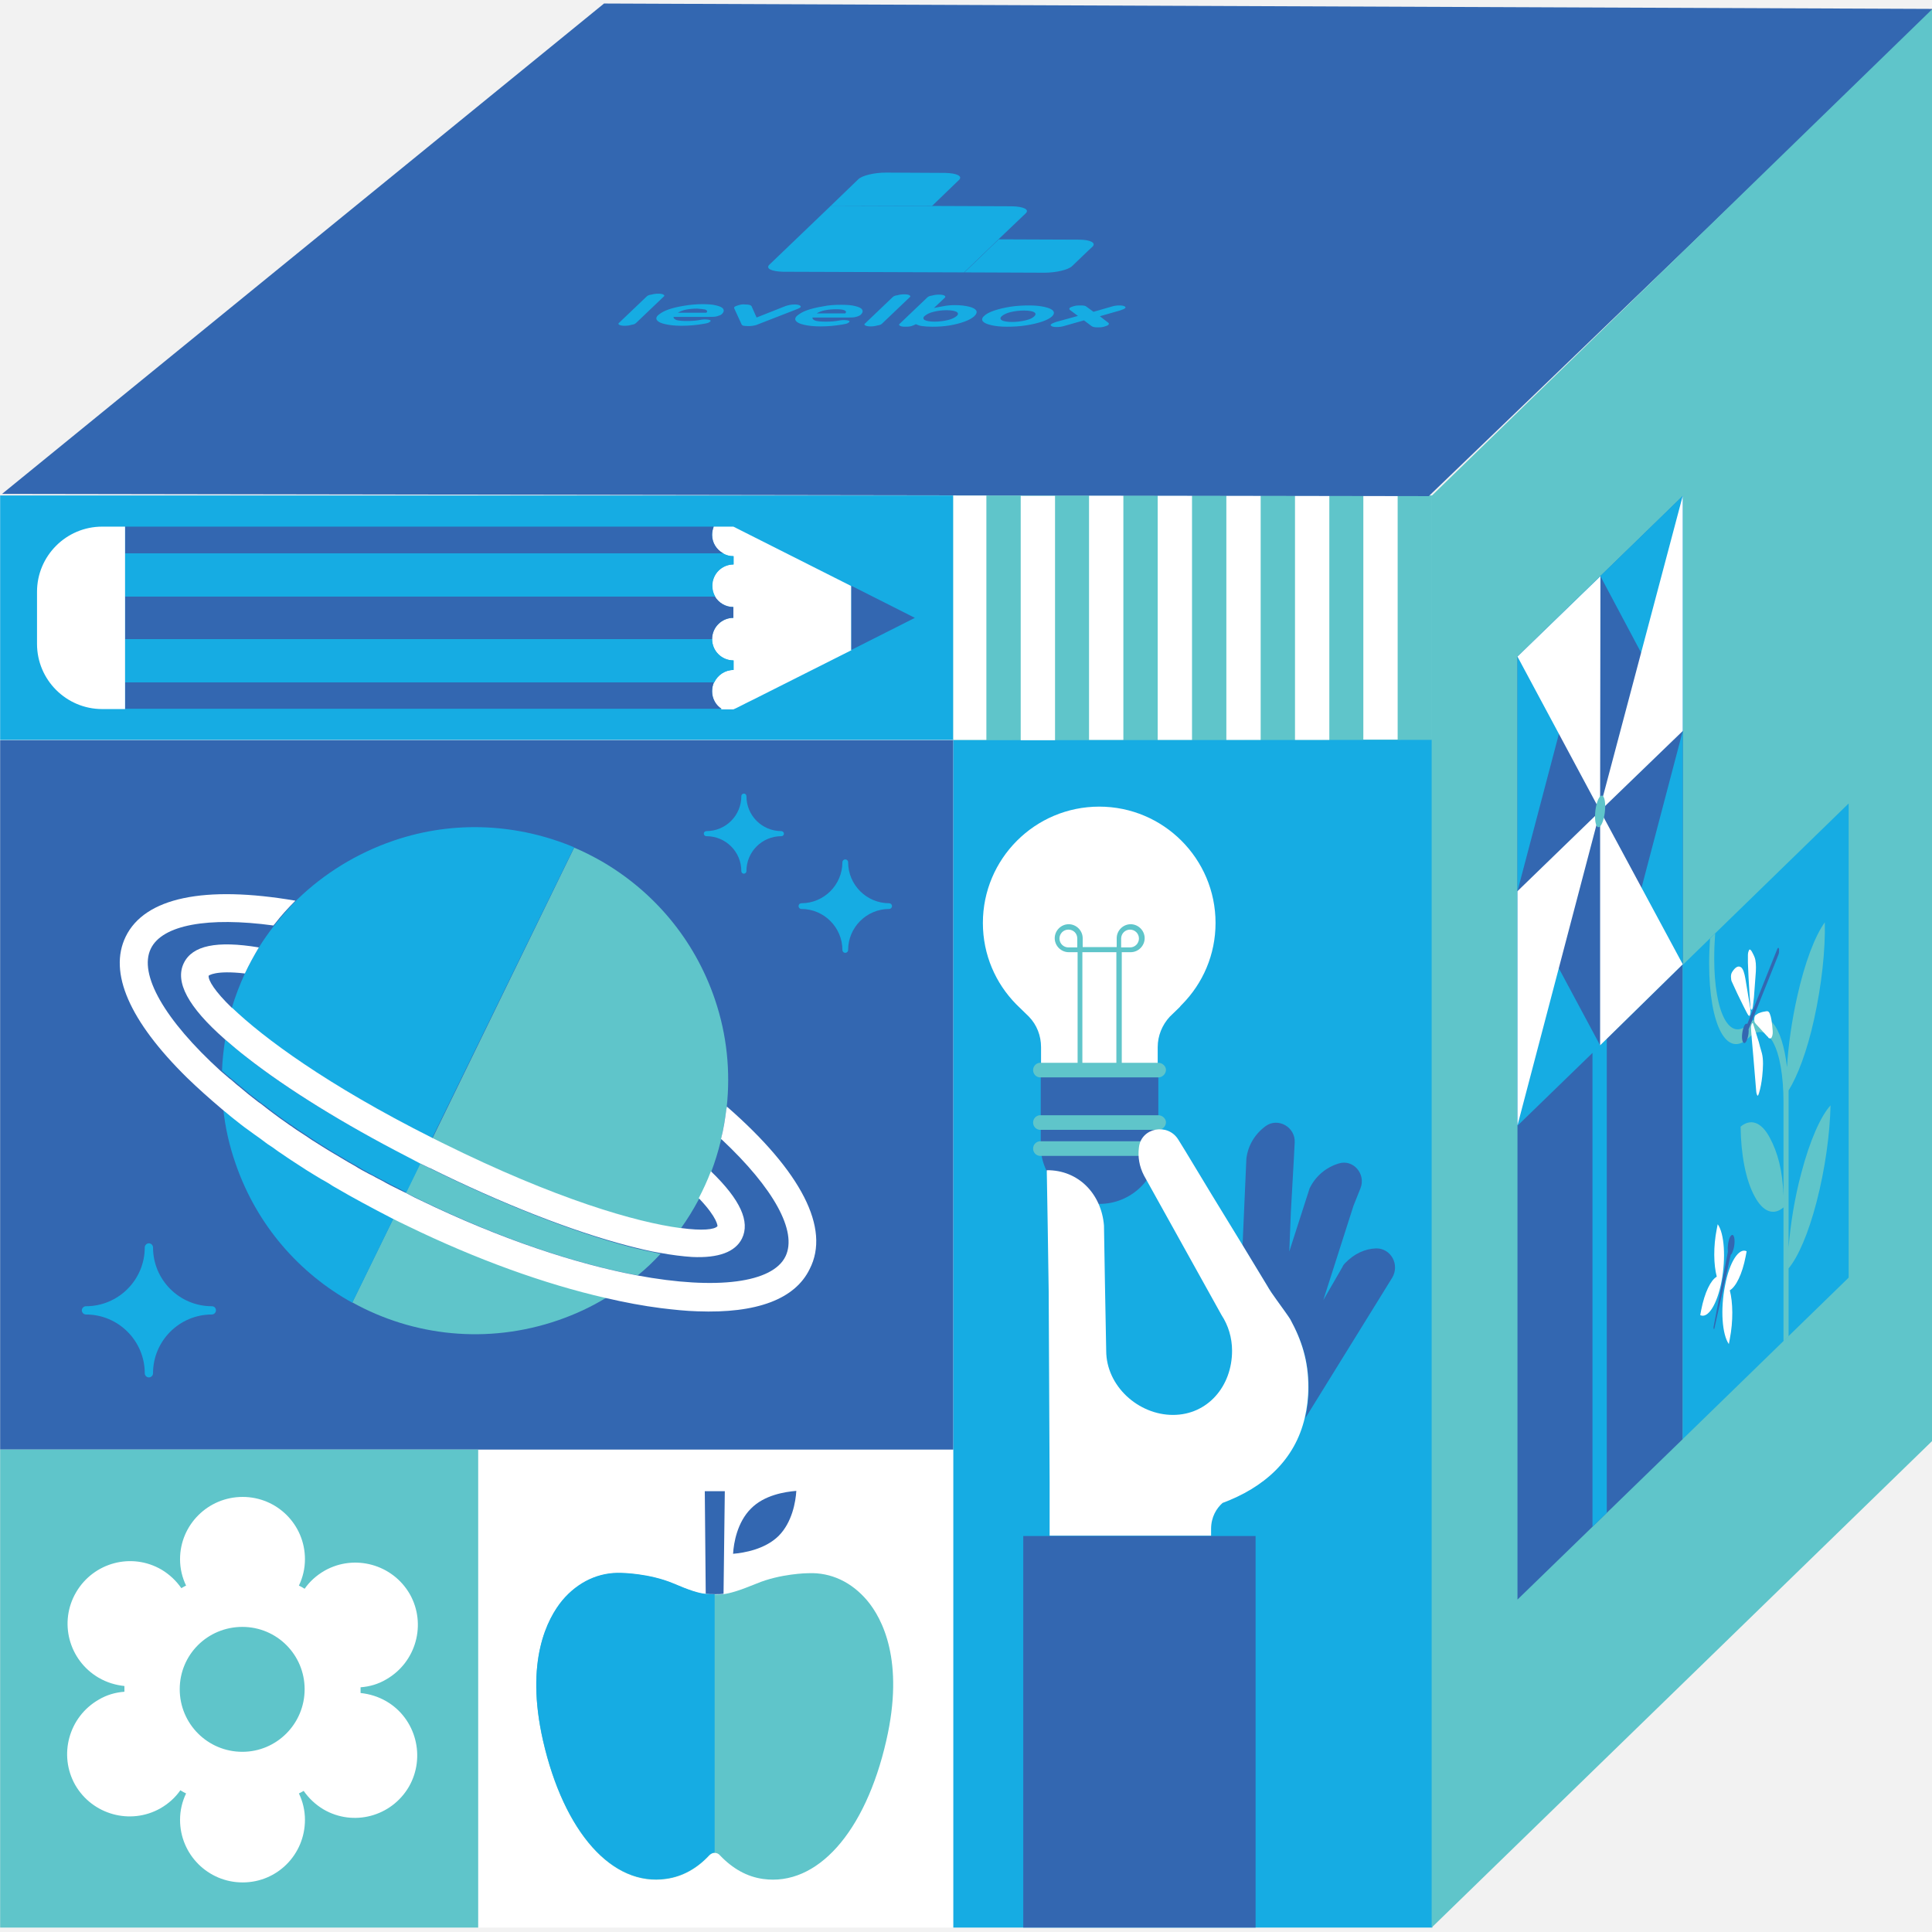 <?xml version="1.0" encoding="UTF-8"?> <svg xmlns="http://www.w3.org/2000/svg" xmlns:xlink="http://www.w3.org/1999/xlink" width="1080" zoomAndPan="magnify" viewBox="0 0 810 810" height="1080" preserveAspectRatio="xMidYMid meet" version="1.0"><defs><clipPath id="f7f003b589"><path d="M 0.062 207 L 400 207 L 400 311 L 0.062 311 Z M 0.062 207 " clip-rule="nonzero"></path></clipPath><clipPath id="1185b22eaf"><path d="M 200 607 L 400 607 L 400 808.137 L 200 808.137 Z M 200 607 " clip-rule="nonzero"></path></clipPath><clipPath id="2f86f10944"><path d="M 0.062 310 L 400 310 L 400 608 L 0.062 608 Z M 0.062 310 " clip-rule="nonzero"></path></clipPath><clipPath id="aa31148d4a"><path d="M 399 309 L 601 309 L 601 808.137 L 399 808.137 Z M 399 309 " clip-rule="nonzero"></path></clipPath><clipPath id="cc44c7183a"><path d="M 0.062 607 L 201 607 L 201 808.137 L 0.062 808.137 Z M 0.062 607 " clip-rule="nonzero"></path></clipPath><clipPath id="f34a37d9c3"><path d="M 429 643 L 527 643 L 527 808.137 L 429 808.137 Z M 429 643 " clip-rule="nonzero"></path></clipPath><clipPath id="f76b4a7ce5"><path d="M 0.062 1.473 L 810 1.473 L 810 209 L 0.062 209 Z M 0.062 1.473 " clip-rule="nonzero"></path></clipPath><clipPath id="765bd7b313"><path d="M 600 2 L 810 2 L 810 808.137 L 600 808.137 Z M 600 2 " clip-rule="nonzero"></path></clipPath></defs><rect x="-81" width="972" fill="#ffffff" y="-81" height="972" fill-opacity="1"></rect><rect x="-81" width="972" fill="#f2f2f2" y="-81" height="972" fill-opacity="1"></rect><g clip-path="url(#f7f003b589)"><path fill="#16ace3" d="M 399.688 207.734 L 0.062 207.734 L 0.062 310.199 L 399.688 310.199 Z M 399.688 207.734 " fill-opacity="1" fill-rule="nonzero"></path></g><g clip-path="url(#1185b22eaf)"><path fill="#ffffff" d="M 399.688 607.738 L 200.473 607.738 L 200.473 808.137 L 399.688 808.137 Z M 399.688 607.738 " fill-opacity="1" fill-rule="nonzero"></path></g><path fill="#3367b1" d="M 314.805 632.52 C 309.074 638.25 307.609 646.91 307.344 651.438 C 312.008 651.039 320.668 649.574 326.398 643.98 C 332.129 638.25 333.594 629.586 333.859 625.059 C 329.062 625.457 320.402 626.789 314.805 632.52 Z M 314.805 632.52 " fill-opacity="1" fill-rule="nonzero"></path><path fill="#3367b1" d="M 295.883 668.227 C 297.082 668.359 298.016 668.359 298.949 668.359 L 300.281 668.359 C 301.348 668.359 302.277 668.359 303.348 668.227 L 303.879 625.191 L 295.484 625.191 Z M 295.883 668.227 " fill-opacity="1" fill-rule="nonzero"></path><path fill="#5fc5ca" d="M 363.574 671.031 C 357.047 663.301 348.387 659.172 338.922 659.57 L 338.789 659.57 C 338.656 659.57 327.195 659.703 317.07 663.969 C 309.609 667.031 306.145 667.965 303.344 668.363 C 302.277 668.496 301.348 668.496 300.281 668.496 L 298.949 668.496 C 298.016 668.496 297.082 668.496 295.883 668.363 C 292.82 668.098 288.82 666.766 282.293 663.969 C 272.164 659.703 260.57 659.57 260.57 659.57 C 251.109 659.172 242.316 663.301 235.785 671.031 C 229.523 678.625 220.062 696.348 227.656 729.789 C 236.453 768.297 256.707 791.082 279.359 787.754 C 286.023 786.82 292.152 783.488 297.348 777.895 C 298.016 777.227 298.816 776.828 299.613 776.828 C 300.547 776.828 301.348 777.227 301.879 777.895 C 307.211 783.488 313.207 786.82 319.867 787.754 C 342.523 790.949 362.777 768.297 371.57 729.789 C 379.301 696.211 369.836 678.492 363.574 671.031 Z M 363.574 671.031 " fill-opacity="1" fill-rule="nonzero"></path><g clip-path="url(#2f86f10944)"><path fill="#3367b1" d="M 399.688 310.332 L 0.062 310.332 L 0.062 607.734 L 399.688 607.734 Z M 399.688 310.332 " fill-opacity="1" fill-rule="nonzero"></path></g><path fill="#ffffff" d="M 307.477 220.793 L 299.215 220.793 C 298.816 221.859 298.551 223.059 298.551 224.258 C 298.551 227.59 300.414 230.52 303.078 231.988 C 304.41 232.785 305.879 233.188 307.477 233.188 L 307.477 236.648 C 302.547 236.648 298.551 240.648 298.551 245.578 C 298.551 247.176 298.949 248.773 299.75 250.109 C 301.348 252.773 304.145 254.504 307.477 254.504 L 307.477 259.035 C 302.547 259.035 298.551 263.031 298.551 267.961 C 298.551 272.895 302.547 276.891 307.477 276.891 L 307.477 280.887 C 303.879 280.887 300.812 283.02 299.348 286.086 C 298.816 287.281 298.551 288.48 298.551 289.949 C 298.551 293.012 300.148 295.812 302.547 297.41 L 307.477 297.41 L 308.941 296.742 C 312.008 295.145 315.871 293.277 315.871 293.277 L 356.914 272.625 L 356.914 245.711 Z M 307.477 220.793 " fill-opacity="1" fill-rule="nonzero"></path><path fill="#3367b1" d="M 383.562 259.035 L 356.914 245.578 L 356.914 272.492 Z M 383.562 259.035 " fill-opacity="1" fill-rule="nonzero"></path><path fill="#3367b1" d="M 298.551 224.258 C 298.551 223.059 298.816 221.859 299.215 220.793 L 52.434 220.793 L 52.434 231.988 L 303.211 231.988 C 300.414 230.387 298.551 227.59 298.551 224.258 Z M 298.551 224.258 " fill-opacity="1" fill-rule="nonzero"></path><path fill="#3367b1" d="M 299.75 250.105 L 52.434 250.105 L 52.434 267.961 L 298.551 267.961 C 298.551 263.031 302.547 259.035 307.477 259.035 L 307.477 254.504 C 304.281 254.504 301.348 252.773 299.75 250.105 Z M 299.75 250.105 " fill-opacity="1" fill-rule="nonzero"></path><path fill="#3367b1" d="M 298.551 289.816 C 298.551 288.48 298.816 287.148 299.352 285.953 L 52.434 285.953 L 52.434 297.145 L 302.547 297.145 C 300.148 295.68 298.551 292.879 298.551 289.816 Z M 298.551 289.816 " fill-opacity="1" fill-rule="nonzero"></path><path fill="#16ace3" d="M 298.551 267.961 L 52.434 267.961 L 52.434 286.086 L 299.484 286.086 C 300.945 283.02 304.012 280.887 307.609 280.887 L 307.609 276.891 C 302.547 276.891 298.551 272.895 298.551 267.961 Z M 298.551 267.961 " fill-opacity="1" fill-rule="nonzero"></path><path fill="#16ace3" d="M 303.078 231.984 L 52.434 231.984 L 52.434 250.105 L 299.883 250.105 C 299.082 248.773 298.684 247.309 298.684 245.578 C 298.684 240.648 302.68 236.648 307.609 236.648 L 307.609 233.184 C 305.879 233.184 304.414 232.785 303.078 231.984 Z M 303.078 231.984 " fill-opacity="1" fill-rule="nonzero"></path><path fill="#ffffff" d="M 52.43 220.793 L 42.836 220.793 C 27.777 220.793 15.52 233.051 15.52 248.109 L 15.52 269.961 C 15.52 285.02 27.777 297.277 42.836 297.277 L 52.43 297.277 Z M 52.43 220.793 " fill-opacity="1" fill-rule="nonzero"></path><path fill="#5fc5ca" d="M 165.031 510.602 L 147.707 546.043 C 173.156 560.168 204.34 563.766 234.055 553.504 C 241.383 550.973 248.18 547.777 254.441 543.91 C 228.723 537.914 200.074 527.656 171.559 513.801 C 169.293 512.734 167.16 511.668 165.031 510.602 Z M 165.031 510.602 " fill-opacity="1" fill-rule="nonzero"></path><path fill="#5fc5ca" d="M 180.488 489.949 C 180.352 489.949 180.352 489.816 180.219 489.816 C 178.887 489.148 177.422 488.484 176.09 487.816 L 170.094 500.074 C 172.227 501.141 174.355 502.207 176.621 503.273 C 210.469 519.66 241.781 529.922 267.367 534.719 C 270.832 531.918 274.031 528.855 276.961 525.656 C 272.965 524.859 268.566 523.926 263.902 522.727 C 240.184 516.465 210.602 504.871 180.488 489.949 Z M 180.488 489.949 " fill-opacity="1" fill-rule="nonzero"></path><path fill="#5fc5ca" d="M 299.75 419.062 C 291.086 393.48 273.629 373.359 251.777 360.836 C 248.18 358.836 244.582 356.969 240.719 355.371 L 181.285 477.289 C 182.617 477.957 184.086 478.758 185.551 479.422 C 233.387 503.137 267.102 512.734 285.355 515.129 C 288.156 511.266 290.688 507.137 292.953 502.871 C 292.953 502.871 292.953 502.738 293.086 502.738 C 294.949 499.141 296.684 495.414 298.148 491.547 L 298.148 491.414 C 299.75 487.148 301.078 482.887 302.145 478.488 C 302.277 478.223 302.277 477.957 302.277 477.691 C 303.211 473.559 304.012 469.293 304.547 465.031 C 304.547 464.766 304.547 464.363 304.68 464.098 C 306.277 449.309 304.812 433.984 299.75 419.062 Z M 299.75 419.062 " fill-opacity="1" fill-rule="nonzero"></path><path fill="#16ace3" d="M 141.043 497.543 C 140.777 497.41 140.379 497.145 140.113 497.012 C 138.914 496.344 137.848 495.68 136.648 494.879 C 136.113 494.613 135.715 494.344 135.18 494.078 C 134.117 493.41 133.051 492.746 132.117 492.211 C 131.582 491.812 130.918 491.547 130.383 491.148 C 129.453 490.48 128.52 489.949 127.453 489.281 C 126.785 488.883 126.254 488.48 125.586 488.082 C 124.656 487.547 123.855 486.883 122.922 486.348 C 122.258 485.949 121.59 485.418 120.922 485.02 C 120.125 484.484 119.191 483.953 118.391 483.285 C 117.727 482.754 117.059 482.352 116.258 481.82 C 115.461 481.285 114.66 480.754 113.996 480.219 C 113.328 479.688 112.527 479.156 111.863 478.758 C 111.195 478.223 110.398 477.691 109.73 477.289 C 108.93 476.758 108.266 476.223 107.465 475.688 C 106.801 475.156 106.133 474.758 105.465 474.227 C 104.668 473.691 103.867 473.027 103.066 472.492 C 102.535 472.094 101.867 471.559 101.336 471.16 C 100.402 470.492 99.602 469.828 98.805 469.16 C 98.402 468.762 97.871 468.496 97.473 468.098 C 96.137 467.031 94.805 465.965 93.605 464.898 C 94.406 472.625 96.137 480.352 98.805 487.949 C 107.73 513.801 125.586 533.918 147.707 546.176 L 165.031 510.734 C 156.77 506.336 148.773 502.074 141.043 497.543 Z M 141.043 497.543 " fill-opacity="1" fill-rule="nonzero"></path><path fill="#16ace3" d="M 103.598 443.445 C 100.27 440.781 97.203 438.25 94.406 435.848 C 93.738 439.98 93.207 444.777 93.074 448.906 C 94.273 449.973 95.473 451.043 96.805 452.105 C 97.203 452.504 97.738 452.902 98.137 453.172 C 98.938 453.836 99.867 454.637 100.668 455.305 C 101.199 455.703 101.734 456.238 102.266 456.637 C 103.066 457.305 103.867 457.969 104.664 458.633 C 105.199 459.168 105.863 459.566 106.531 460.102 C 107.332 460.766 108.129 461.301 108.93 461.969 C 109.598 462.5 110.262 463.031 110.93 463.43 C 111.727 464.098 112.527 464.629 113.328 465.297 C 113.992 465.828 114.66 466.363 115.461 466.895 C 116.258 467.562 117.059 468.098 117.992 468.762 C 118.656 469.293 119.457 469.824 120.258 470.359 C 121.055 470.895 121.988 471.559 122.789 472.094 C 123.586 472.625 124.387 473.16 125.055 473.691 C 125.984 474.227 126.785 474.891 127.719 475.422 C 128.52 475.957 129.316 476.488 130.117 477.023 C 131.051 477.555 131.848 478.223 132.781 478.754 C 133.582 479.289 134.516 479.82 135.312 480.352 C 136.246 480.887 137.18 481.551 138.113 482.086 C 138.91 482.617 139.844 483.152 140.777 483.684 C 141.711 484.219 142.777 484.887 143.707 485.418 C 144.641 485.949 145.441 486.48 146.375 487.016 C 147.305 487.547 148.371 488.215 149.438 488.75 C 150.371 489.281 151.305 489.816 152.105 490.348 C 153.168 490.883 154.234 491.547 155.301 492.078 C 156.234 492.609 157.168 493.145 158.102 493.543 C 159.164 494.211 160.363 494.746 161.43 495.277 C 162.363 495.812 163.164 496.211 164.098 496.742 C 165.43 497.41 166.762 498.074 168.094 498.742 C 168.895 499.141 169.559 499.539 170.359 499.941 L 176.355 487.68 C 174.488 486.746 172.758 485.816 171.023 484.887 C 144.375 471.426 120.789 456.902 103.598 443.445 Z M 103.598 443.445 " fill-opacity="1" fill-rule="nonzero"></path><path fill="#16ace3" d="M 165.031 352.441 C 149.438 357.77 135.848 366.297 124.789 376.957 C 124.652 377.09 124.387 377.355 124.254 377.492 C 121.191 380.555 118.258 383.887 115.594 387.219 C 115.461 387.484 115.328 387.617 115.059 387.887 C 112.793 390.816 110.531 394.012 108.531 397.211 C 106.398 400.676 104.398 404.406 102.668 408.137 C 100.535 412.801 98.668 417.598 97.203 422.527 L 97.336 422.66 C 110.395 435.316 137.047 454.906 181.152 477.16 L 240.719 355.238 C 217.531 345.512 190.746 343.645 165.031 352.441 Z M 165.031 352.441 " fill-opacity="1" fill-rule="nonzero"></path><path fill="#ffffff" d="M 305.078 464.23 C 305.078 464.23 304.945 464.098 304.68 463.965 C 304.68 464.23 304.68 464.629 304.547 464.895 C 304.012 469.16 303.348 473.426 302.277 477.555 C 302.414 477.688 302.68 477.82 302.68 477.82 C 324.27 498.074 334.395 516.195 329.332 526.723 C 324 537.781 300.68 540.98 267.102 534.719 C 241.648 529.922 210.203 519.66 176.355 503.27 C 174.625 502.473 173.023 501.672 171.293 500.738 C 170.094 500.074 168.895 499.539 167.562 498.875 C 166.23 498.207 164.898 497.543 163.562 496.875 C 162.633 496.344 161.699 495.945 160.898 495.41 C 159.832 494.879 158.633 494.211 157.566 493.676 C 156.637 493.145 155.703 492.609 154.77 492.211 C 153.703 491.68 152.637 491.016 151.57 490.48 C 150.641 489.949 149.707 489.414 148.906 488.879 C 147.84 488.348 146.906 487.68 145.844 487.148 C 144.91 486.613 144.109 486.082 143.176 485.551 C 142.242 485.02 141.18 484.352 140.246 483.816 C 139.312 483.285 138.512 482.75 137.582 482.219 C 136.648 481.684 135.715 481.02 134.781 480.488 C 133.98 479.953 133.051 479.422 132.25 478.887 C 131.316 478.355 130.383 477.688 129.586 477.156 C 128.785 476.621 127.984 476.09 127.188 475.555 C 126.254 475.023 125.453 474.359 124.52 473.824 C 123.723 473.293 122.922 472.758 122.258 472.227 C 121.324 471.691 120.523 471.027 119.723 470.492 C 118.926 469.957 118.258 469.426 117.457 468.895 C 116.66 468.23 115.727 467.695 114.926 467.027 C 114.262 466.496 113.461 465.961 112.797 465.43 C 111.996 464.762 111.195 464.23 110.398 463.562 C 109.73 463.031 109.062 462.5 108.398 462.102 C 107.598 461.434 106.801 460.898 106 460.234 C 105.332 459.699 104.801 459.301 104.133 458.766 C 103.336 458.102 102.535 457.438 101.734 456.77 C 101.203 456.371 100.668 455.836 100.137 455.438 C 99.203 454.77 98.402 453.969 97.605 453.305 C 97.203 452.902 96.672 452.504 96.273 452.238 C 95.074 451.176 93.738 450.105 92.539 449.039 C 68.957 427.59 58.027 408.398 63.227 397.742 C 68.023 387.75 87.211 384.285 114.66 388.016 C 114.793 387.75 114.926 387.617 115.195 387.348 C 117.859 383.883 120.789 380.688 123.855 377.621 C 85.746 371.094 60.691 376.289 52.699 392.68 C 45.371 407.734 54.297 428.121 78.418 451.84 C 82.945 456.238 87.875 460.633 93.074 465.027 C 94.406 466.098 95.605 467.164 96.938 468.23 C 97.336 468.629 97.871 468.895 98.27 469.293 C 99.07 469.957 100.004 470.625 100.801 471.293 C 101.336 471.691 102 472.227 102.535 472.625 C 103.336 473.16 104.133 473.824 104.934 474.359 C 105.602 474.891 106.266 475.289 106.934 475.82 C 107.73 476.355 108.398 476.887 109.199 477.422 C 109.863 477.953 110.664 478.488 111.328 479.023 C 111.996 479.555 112.797 480.086 113.461 480.488 C 114.262 481.02 115.059 481.551 115.727 482.086 C 116.395 482.617 117.059 483.02 117.859 483.551 C 118.66 484.086 119.457 484.617 120.391 485.285 C 121.059 485.684 121.723 486.215 122.391 486.613 C 123.32 487.148 124.121 487.812 125.055 488.348 C 125.719 488.746 126.254 489.148 126.918 489.547 C 127.852 490.215 128.785 490.746 129.852 491.414 C 130.383 491.812 131.051 492.078 131.582 492.477 C 132.648 493.145 133.715 493.809 134.648 494.344 C 135.18 494.609 135.582 494.879 136.113 495.145 C 137.312 495.809 138.379 496.477 139.578 497.277 C 139.844 497.41 140.246 497.676 140.512 497.809 C 148.242 502.34 156.234 506.602 164.496 510.867 C 166.629 511.934 168.762 513 171.027 514.066 C 199.543 527.922 228.191 538.312 253.91 544.176 C 261.906 546.043 269.766 547.512 277.094 548.441 C 282.559 549.105 287.625 549.641 292.422 549.773 C 317.207 550.707 333.328 544.711 339.457 532.051 C 348.254 514.996 335.859 491.148 305.078 464.23 Z M 305.078 464.23 " fill-opacity="1" fill-rule="nonzero"></path><path fill="#ffffff" d="M 97.203 422.527 C 90.141 415.734 87.211 410.938 87.477 409.07 C 87.477 409.07 90.141 406.672 102.668 408.137 C 104.398 404.406 106.398 400.809 108.531 397.211 C 90.809 394.281 80.68 396.41 77.082 403.742 C 73.219 411.602 78.816 422.129 94.273 435.719 C 97.07 438.117 100.004 440.648 103.469 443.316 C 120.656 456.77 144.242 471.297 170.625 484.887 C 172.359 485.816 174.223 486.75 175.957 487.684 C 177.289 488.352 178.754 489.02 180.086 489.684 L 180.223 489.684 C 210.336 504.605 239.918 516.199 263.504 522.328 C 268.168 523.527 272.566 524.594 276.562 525.258 C 276.562 525.258 276.562 525.258 276.695 525.258 C 281.758 526.191 286.156 526.727 290.152 526.992 C 301.348 527.523 308.277 524.859 311.074 519.262 C 314.539 512.203 310.41 503.008 298.281 491.281 C 298.281 491.281 298.148 491.148 298.016 491.016 L 298.016 491.148 C 296.551 495.016 294.816 498.742 292.953 502.34 C 293.086 502.473 293.219 502.605 293.219 502.605 C 300.945 510.734 300.812 514.066 300.812 514.066 C 299.617 515.531 294.418 516.066 285.492 514.867 C 285.355 514.867 285.355 514.867 285.223 514.867 C 266.969 512.469 233.254 502.875 185.418 479.156 C 183.953 478.492 182.621 477.691 181.152 477.027 C 136.914 454.773 110.398 435.051 97.336 422.527 C 97.336 422.66 97.336 422.66 97.203 422.527 Z M 97.203 422.527 " fill-opacity="1" fill-rule="nonzero"></path><path fill="#16ace3" d="M 88.809 547.645 C 75.219 547.645 64.156 536.582 64.156 522.992 C 64.156 522.059 63.355 521.258 62.426 521.258 C 61.492 521.258 60.691 522.059 60.691 522.992 C 60.691 536.582 49.633 547.645 36.039 547.645 C 35.109 547.645 34.309 548.441 34.309 549.371 C 34.309 550.305 35.109 551.105 36.039 551.105 C 49.633 551.105 60.691 562.164 60.691 575.758 C 60.691 576.688 61.492 577.488 62.426 577.488 C 63.355 577.488 64.156 576.688 64.156 575.758 C 64.156 562.164 75.219 551.105 88.809 551.105 C 89.742 551.105 90.539 550.305 90.539 549.371 C 90.539 548.441 89.875 547.645 88.809 547.645 Z M 88.809 547.645 " fill-opacity="1" fill-rule="nonzero"></path><path fill="#16ace3" d="M 327.598 348.445 C 319.469 348.445 312.941 341.914 312.941 333.785 C 312.941 333.25 312.539 332.719 311.875 332.719 C 311.34 332.719 310.809 333.117 310.809 333.785 C 310.809 341.914 304.277 348.445 296.148 348.445 C 295.617 348.445 295.082 348.844 295.082 349.508 C 295.082 350.039 295.48 350.574 296.148 350.574 C 304.277 350.574 310.809 357.102 310.809 365.234 C 310.809 365.766 311.207 366.297 311.875 366.297 C 312.406 366.297 312.941 365.898 312.941 365.234 C 312.941 357.102 319.469 350.574 327.598 350.574 C 328.129 350.574 328.664 350.172 328.664 349.508 C 328.664 348.977 328.129 348.445 327.598 348.445 Z M 327.598 348.445 " fill-opacity="1" fill-rule="nonzero"></path><path fill="#16ace3" d="M 372.77 378.688 C 363.309 378.688 355.582 370.961 355.582 361.5 C 355.582 360.836 355.047 360.301 354.383 360.301 C 353.715 360.301 353.18 360.836 353.18 361.5 C 353.18 370.961 345.453 378.688 335.992 378.688 C 335.324 378.688 334.793 379.223 334.793 379.887 C 334.793 380.555 335.324 381.09 335.992 381.09 C 345.453 381.09 353.18 388.816 353.18 398.277 C 353.18 398.945 353.715 399.477 354.383 399.477 C 355.047 399.477 355.582 398.945 355.582 398.277 C 355.582 388.816 363.309 381.09 372.77 381.09 C 373.438 381.09 373.969 380.555 373.969 379.887 C 373.969 379.223 373.438 378.688 372.77 378.688 Z M 372.77 378.688 " fill-opacity="1" fill-rule="nonzero"></path><g clip-path="url(#aa31148d4a)"><path fill="#16ace3" d="M 600.5 309.801 L 399.688 309.801 L 399.688 808.137 L 600.5 808.137 Z M 600.5 309.801 " fill-opacity="1" fill-rule="nonzero"></path></g><g clip-path="url(#cc44c7183a)"><path fill="#5fc5ca" d="M 200.477 607.738 L 0.062 607.738 L 0.062 808.137 L 200.477 808.137 Z M 200.477 607.738 " fill-opacity="1" fill-rule="nonzero"></path></g><path fill="#ffffff" d="M 101.602 734.453 C 87.078 734.453 75.352 722.727 75.352 708.203 C 75.352 693.68 87.078 682.086 101.602 682.086 C 116.125 682.086 127.719 693.812 127.719 708.203 C 127.719 722.727 115.992 734.453 101.602 734.453 Z M 161.965 713.266 C 158.5 711.27 154.902 710.203 151.172 709.801 C 151.172 709 151.172 708.203 151.172 707.402 C 154.902 707.137 158.633 706.07 161.965 704.07 C 174.492 696.875 178.887 680.887 171.824 668.359 C 164.629 655.836 148.641 651.438 136.113 658.504 C 132.648 660.504 129.852 663.031 127.719 666.098 C 126.918 665.566 126.121 665.164 125.32 664.766 C 126.918 661.434 127.852 657.703 127.852 653.707 C 127.852 639.18 116.125 627.59 101.734 627.59 C 87.211 627.59 75.484 639.312 75.484 653.707 C 75.484 657.703 76.418 661.434 78.016 664.766 C 77.75 664.898 77.484 665.031 77.215 665.164 C 76.816 665.434 76.418 665.566 76.016 665.832 C 73.887 662.766 71.086 660.102 67.754 658.102 C 55.23 650.773 39.238 655.039 31.91 667.562 C 24.582 680.086 28.848 696.074 41.371 703.406 C 44.836 705.406 48.434 706.469 52.164 706.871 C 52.164 707.668 52.164 708.469 52.164 709.27 C 48.434 709.535 44.703 710.602 41.371 712.598 C 28.848 719.793 24.449 735.781 31.512 748.309 C 38.707 760.836 54.695 765.23 67.223 758.168 C 70.688 756.172 73.484 753.637 75.617 750.574 C 76.418 751.109 77.215 751.508 78.016 751.906 C 76.418 755.238 75.484 758.969 75.484 762.965 C 75.484 777.488 87.211 789.215 101.734 789.215 C 116.258 789.215 127.852 777.488 127.852 762.965 C 127.852 758.969 126.918 755.238 125.32 751.906 C 125.586 751.773 125.855 751.641 126.121 751.508 C 126.52 751.242 126.918 751.109 127.32 750.844 C 129.453 753.906 132.25 756.57 135.582 758.566 C 148.105 765.898 164.098 761.633 171.426 749.109 C 178.621 736.582 174.359 720.461 161.965 713.266 Z M 161.965 713.266 " fill-opacity="1" fill-rule="nonzero"></path><path fill="#3367b1" d="M 436.332 451.176 L 436.332 481.555 C 437.129 494.48 447.793 504.738 460.984 504.738 C 474.043 504.738 484.836 494.48 485.637 481.555 L 485.637 451.176 Z M 436.332 451.176 " fill-opacity="1" fill-rule="nonzero"></path><path fill="#ffffff" d="M 495.629 421.062 C 504.289 412.266 509.621 400.273 509.621 386.953 C 509.621 360.035 487.766 338.184 460.852 338.184 C 433.934 338.184 412.078 360.035 412.078 386.953 C 412.078 400.273 417.41 412.266 426.07 421.062 L 431.398 426.258 C 434.734 429.723 436.465 434.254 436.465 439.051 L 436.465 445.977 L 485.371 445.977 L 485.371 439.051 C 485.371 434.254 487.23 429.723 490.434 426.258 L 494.562 422.262 C 494.828 421.863 495.23 421.461 495.629 421.062 Z M 495.629 421.062 " fill-opacity="1" fill-rule="nonzero"></path><path fill="#5fc5ca" d="M 447.926 389.746 C 445.793 389.746 444.191 391.48 444.191 393.48 C 444.191 395.609 445.926 397.211 447.926 397.211 L 451.656 397.211 L 451.656 393.48 C 451.656 391.348 450.055 389.746 447.926 389.746 Z M 470.043 397.211 L 473.777 397.211 C 475.906 397.211 477.508 395.477 477.508 393.48 C 477.508 391.348 475.773 389.746 473.777 389.746 C 471.645 389.746 470.043 391.48 470.043 393.48 Z M 470.043 447.844 L 468.043 447.844 L 468.043 399.211 L 453.789 399.211 L 453.789 446.91 L 451.789 446.91 L 451.789 399.211 L 448.059 399.211 C 444.859 399.211 442.195 396.543 442.195 393.348 C 442.195 390.148 444.859 387.484 448.059 387.484 C 451.254 387.484 453.922 390.148 453.922 393.348 L 453.922 397.078 L 468.18 397.078 L 468.18 393.348 C 468.18 390.148 470.844 387.484 474.043 387.484 C 477.238 387.484 479.906 390.148 479.906 393.348 C 479.906 396.543 477.238 399.211 474.043 399.211 L 470.309 399.211 L 470.309 447.844 Z M 470.043 447.844 " fill-opacity="1" fill-rule="nonzero"></path><path fill="#5fc5ca" d="M 485.637 445.578 L 435.934 445.578 C 434.332 445.711 433.133 447.043 433.133 448.645 C 433.133 450.242 434.332 451.574 435.934 451.707 L 485.637 451.707 C 487.367 451.707 488.832 450.242 488.832 448.512 C 488.832 447.043 487.367 445.578 485.637 445.578 Z M 485.637 445.578 " fill-opacity="1" fill-rule="nonzero"></path><path fill="#5fc5ca" d="M 485.637 467.566 L 435.934 467.566 C 434.332 467.699 433.133 469.027 433.133 470.629 C 433.133 472.23 434.332 473.559 435.934 473.691 L 485.637 473.691 C 487.367 473.691 488.832 472.23 488.832 470.496 C 488.832 469.027 487.367 467.566 485.637 467.566 Z M 485.637 467.566 " fill-opacity="1" fill-rule="nonzero"></path><path fill="#5fc5ca" d="M 485.637 478.488 L 435.934 478.488 C 434.332 478.621 433.133 479.953 433.133 481.551 C 433.133 483.152 434.332 484.484 435.934 484.617 L 485.637 484.617 C 487.367 484.617 488.832 483.152 488.832 481.418 C 488.832 479.82 487.367 478.488 485.637 478.488 Z M 485.637 478.488 " fill-opacity="1" fill-rule="nonzero"></path><path fill="#3367b1" d="M 577.047 523.391 C 572.25 523.527 567.719 525.656 563.988 529.523 C 563.453 530.055 563.055 530.59 562.789 531.254 L 554.793 545.109 L 567.449 505.535 L 570.383 498.207 C 572.781 492.211 567.316 485.816 561.188 487.816 C 555.992 489.414 551.594 493.012 549.062 498.207 L 540.535 524.727 L 541.203 508.07 L 542.398 486.883 L 542.801 479.023 C 543.199 472.625 535.871 468.363 530.672 472.094 C 526.277 475.289 523.211 480.086 522.547 485.816 L 520.949 522.059 L 531.207 538.98 C 532.539 541.113 533.875 543.242 535.34 545.242 C 537.469 548.176 540.535 552.441 541.07 553.371 C 545.867 562.164 548.66 570.828 548.66 581.887 C 548.66 586.551 548.129 590.812 547.199 594.676 L 583.711 535.652 C 586.906 530.188 583.176 523.391 577.047 523.391 Z M 577.047 523.391 " fill-opacity="1" fill-rule="nonzero"></path><path fill="#ffffff" d="M 540.938 553.105 C 540.402 552.176 537.336 547.91 535.207 544.98 C 533.738 542.98 532.273 540.848 531.074 538.715 L 520.812 521.793 L 508.023 500.875 L 496.828 482.352 L 494.027 477.824 C 489.633 470.629 478.441 472.762 477.508 481.02 C 476.973 485.02 477.641 489.016 479.641 492.879 L 512.152 551.375 C 514.949 555.637 516.551 560.836 516.551 566.297 C 516.551 581.223 506.289 593.211 491.766 593.211 C 477.242 593.211 463.781 581.09 463.781 566.297 C 463.781 565.098 463.246 537.781 463.246 537.781 L 462.848 513.801 C 461.781 500.609 452.188 490.48 438.863 490.617 L 439.262 514.199 L 439.664 541.25 L 440.062 621.461 L 440.062 643.848 L 507.754 643.848 L 507.754 641.047 C 507.754 635.984 510.023 632.387 512.551 630.121 C 529.742 623.727 542.934 612.266 547.066 594.277 C 547.996 590.281 548.527 586.02 548.527 581.488 C 548.527 570.562 545.73 561.902 540.938 553.105 Z M 540.938 553.105 " fill-opacity="1" fill-rule="nonzero"></path><g clip-path="url(#f34a37d9c3)"><path fill="#3367b1" d="M 507.754 643.98 L 429.004 643.98 L 429.004 808.137 L 526.41 808.137 L 526.41 643.98 Z M 507.754 643.98 " fill-opacity="1" fill-rule="nonzero"></path></g><path fill="#5fc5ca" d="M 600.367 207.734 L 399.688 207.734 L 399.688 310.332 L 600.367 310.199 Z M 600.367 207.734 " fill-opacity="1" fill-rule="nonzero"></path><path fill="#ffffff" d="M 413.543 207.734 L 399.688 207.734 L 399.688 310.199 L 413.543 310.199 Z M 413.543 207.734 " fill-opacity="1" fill-rule="nonzero"></path><path fill="#ffffff" d="M 442.328 207.867 L 427.938 207.867 L 427.938 310.332 L 442.328 310.332 Z M 442.328 207.867 " fill-opacity="1" fill-rule="nonzero"></path><path fill="#ffffff" d="M 470.977 207.734 L 456.582 207.734 L 456.582 310.199 L 470.977 310.199 Z M 470.977 207.734 " fill-opacity="1" fill-rule="nonzero"></path><path fill="#ffffff" d="M 499.758 207.734 L 485.371 207.734 L 485.371 310.199 L 499.758 310.199 Z M 499.758 207.734 " fill-opacity="1" fill-rule="nonzero"></path><path fill="#ffffff" d="M 528.543 207.734 L 514.152 207.734 L 514.152 310.199 L 528.543 310.199 Z M 528.543 207.734 " fill-opacity="1" fill-rule="nonzero"></path><path fill="#ffffff" d="M 557.324 207.734 L 542.934 207.734 L 542.934 310.199 L 557.324 310.199 Z M 557.324 207.734 " fill-opacity="1" fill-rule="nonzero"></path><path fill="#ffffff" d="M 585.973 207.734 L 571.586 207.734 L 571.586 310.066 L 585.973 310.066 Z M 585.973 207.734 " fill-opacity="1" fill-rule="nonzero"></path><path fill="#16ace3" d="M 299.613 668.363 L 298.949 668.363 C 298.016 668.363 297.082 668.363 295.883 668.23 C 292.82 667.961 288.82 666.629 282.293 663.832 C 272.164 659.57 260.57 659.438 260.57 659.438 C 251.109 659.035 242.316 663.164 235.785 670.895 C 229.523 678.488 220.062 696.211 227.656 729.652 C 236.453 768.164 256.707 790.949 279.359 787.617 C 286.023 786.684 292.152 783.352 297.348 777.758 C 298.016 777.09 298.816 776.691 299.613 776.691 Z M 299.613 668.363 " fill-opacity="1" fill-rule="nonzero"></path><g clip-path="url(#f76b4a7ce5)"><path fill="#3367b1" d="M 253.242 1.473 L 811.438 3.738 L 599.031 208.004 L 0.863 207.07 Z M 253.242 1.473 " fill-opacity="1" fill-rule="nonzero"></path></g><path fill="#16ace3" d="M 464.578 135.25 C 464.98 135.516 464.98 135.781 464.715 136.184 C 464.445 136.449 463.781 136.715 462.848 136.98 C 461.914 137.25 460.984 137.25 460.051 137.25 C 458.984 137.25 458.184 137.113 457.648 136.715 L 454.453 134.316 L 446.457 136.582 C 445.258 136.98 444.059 137.113 442.992 137.113 C 441.93 137.113 441.262 136.98 440.863 136.715 C 440.461 136.449 440.328 136.184 440.727 135.914 C 440.996 135.648 441.66 135.383 442.727 134.984 L 451.922 132.453 L 448.723 130.055 C 448.457 129.918 448.324 129.652 448.324 129.52 C 448.324 129.387 448.324 129.254 448.457 129.121 C 448.723 128.855 449.391 128.586 450.32 128.32 C 451.254 128.055 452.188 128.055 453.121 128.055 C 454.32 128.055 455.121 128.188 455.52 128.586 L 458.449 130.719 L 465.914 128.586 C 467.113 128.188 468.18 128.055 469.375 128.055 C 470.309 128.055 471.109 128.188 471.508 128.453 C 471.91 128.719 472.043 128.988 471.645 129.254 C 471.375 129.52 470.711 129.785 469.508 130.188 L 461.117 132.586 Z M 429.27 130.188 C 427.27 130.188 425.402 130.453 423.672 130.852 C 421.941 131.254 420.738 131.918 419.941 132.586 C 419.273 133.25 419.273 133.785 420.074 134.316 C 420.871 134.715 422.34 134.984 424.34 134.984 C 426.336 134.984 428.203 134.715 429.938 134.316 C 431.664 133.918 432.867 133.383 433.664 132.586 C 434.332 131.918 434.332 131.387 433.531 130.852 C 432.73 130.453 431.266 130.188 429.27 130.188 Z M 431.531 128.055 C 434.199 128.055 436.332 128.32 438.062 128.719 C 439.797 129.121 440.996 129.652 441.527 130.32 C 442.062 130.984 441.93 131.785 441.129 132.586 C 440.328 133.383 438.863 134.184 436.863 134.852 C 434.867 135.516 432.598 136.051 429.938 136.449 C 427.27 136.848 424.738 136.98 422.074 136.98 C 419.406 136.98 417.277 136.715 415.543 136.316 C 413.809 135.914 412.613 135.383 412.078 134.715 C 411.547 134.051 411.68 133.25 412.613 132.453 C 413.41 131.652 414.875 130.852 416.875 130.188 C 418.875 129.52 421.141 128.988 423.672 128.586 C 426.336 128.188 429.004 128.055 431.531 128.055 Z M 391.824 134.852 C 393.824 134.852 395.688 134.582 397.422 134.184 C 399.156 133.785 400.352 133.117 401.152 132.453 C 401.816 131.785 401.816 131.254 401.016 130.719 C 400.219 130.32 398.754 130.055 396.887 130.055 C 394.887 130.055 393.023 130.32 391.426 130.719 C 389.691 131.117 388.492 131.785 387.695 132.453 C 386.895 133.117 387.027 133.785 387.695 134.184 C 388.492 134.582 389.824 134.852 391.824 134.852 Z M 400.352 127.922 C 402.75 127.922 404.75 128.188 406.348 128.586 C 407.945 128.988 408.879 129.52 409.281 130.188 C 409.68 130.852 409.414 131.652 408.48 132.586 C 407.547 133.383 406.215 134.184 404.352 134.852 C 402.484 135.516 400.484 136.051 398.09 136.449 C 395.688 136.848 393.293 136.98 390.891 136.98 C 389.16 136.98 387.695 136.848 386.629 136.715 C 385.43 136.582 384.629 136.184 383.961 135.914 C 383.562 136.184 382.895 136.449 382.098 136.715 C 381.164 136.98 380.367 136.98 379.434 136.98 C 378.5 136.98 377.699 136.848 377.301 136.582 C 376.898 136.316 376.766 136.051 377.164 135.781 L 388.758 124.723 C 389.16 124.324 389.691 124.059 390.758 123.922 C 391.691 123.656 392.625 123.523 393.691 123.523 C 394.754 123.523 395.422 123.656 395.953 123.922 C 396.355 124.191 396.488 124.457 396.09 124.855 L 391.559 129.121 C 392.891 128.855 394.223 128.586 395.82 128.32 C 397.156 128.055 398.754 127.922 400.352 127.922 Z M 365.039 136.848 C 363.973 136.848 363.309 136.715 362.777 136.449 C 362.375 136.184 362.242 135.914 362.645 135.648 L 374.234 124.59 C 374.637 124.191 375.168 123.922 376.234 123.789 C 377.164 123.523 378.098 123.391 379.164 123.391 C 380.098 123.391 380.898 123.523 381.297 123.789 C 381.695 124.059 381.828 124.324 381.43 124.59 L 369.836 135.648 C 369.438 136.051 368.906 136.316 367.84 136.449 C 367.039 136.715 365.973 136.848 365.039 136.848 Z M 350.516 129.652 C 348.918 129.652 347.453 129.785 345.984 130.055 C 344.52 130.32 343.32 130.852 342.387 131.387 L 354.379 131.387 C 354.914 130.852 354.781 130.453 353.98 130.055 C 353.312 129.785 352.113 129.652 350.516 129.652 Z M 352.648 127.789 C 355.047 127.789 357.047 127.922 358.512 128.32 C 360.109 128.719 361.043 129.121 361.445 129.785 C 361.844 130.453 361.711 131.117 360.91 131.918 C 360.512 132.316 359.844 132.586 358.91 132.852 C 357.977 133.117 356.914 133.117 355.715 133.117 L 340.656 133.117 C 340.523 133.652 340.922 134.051 341.855 134.449 C 342.789 134.715 344.254 134.852 346.25 134.852 C 348.25 134.852 350.25 134.715 352.246 134.316 C 352.914 134.184 353.449 134.184 353.98 134.184 C 354.781 134.184 355.449 134.316 355.848 134.449 C 356.246 134.582 356.246 134.852 355.98 135.117 C 355.715 135.25 355.449 135.516 355.047 135.648 C 354.648 135.781 353.98 135.914 353.18 136.051 C 350.117 136.582 347.051 136.848 343.988 136.848 C 341.188 136.848 338.922 136.582 337.191 136.184 C 335.324 135.781 334.258 135.25 333.727 134.582 C 333.191 133.918 333.324 133.117 334.258 132.316 C 335.191 131.52 336.527 130.719 338.391 130.055 C 340.254 129.387 342.523 128.855 345.051 128.453 C 347.453 127.922 349.984 127.789 352.648 127.789 Z M 333.191 127.656 C 334.125 127.656 334.793 127.789 335.324 128.055 C 335.727 128.32 335.859 128.586 335.594 128.855 C 335.457 128.988 335.059 129.254 334.391 129.52 L 317.602 136.051 C 317.07 136.316 316.402 136.449 315.602 136.582 C 314.938 136.715 314.137 136.715 313.473 136.715 C 312.809 136.715 312.141 136.582 311.742 136.582 C 311.34 136.449 311.074 136.316 310.941 136.051 L 307.875 129.387 C 307.742 129.121 307.742 128.988 307.875 128.719 C 308.141 128.453 308.809 128.188 309.742 127.922 C 310.672 127.656 311.605 127.52 312.539 127.656 C 314.004 127.656 314.805 127.922 315.07 128.32 L 317.203 133.117 L 329.328 128.32 C 330.527 127.922 331.727 127.656 333.191 127.656 Z M 292.285 129.387 C 290.684 129.387 289.219 129.52 287.754 129.785 C 286.289 130.055 285.09 130.586 284.156 131.117 L 296.148 131.117 C 296.68 130.586 296.547 130.188 295.75 129.785 C 295.082 129.652 293.887 129.52 292.285 129.387 Z M 294.418 127.52 C 296.816 127.52 298.816 127.656 300.281 128.055 C 301.879 128.453 302.812 128.855 303.211 129.52 C 303.609 130.188 303.477 130.852 302.676 131.652 C 302.277 132.051 301.613 132.316 300.68 132.586 C 299.746 132.852 298.68 132.852 297.48 132.852 L 282.426 132.852 C 282.289 133.383 282.691 133.785 283.621 134.184 C 284.555 134.449 286.023 134.582 288.023 134.582 C 290.02 134.582 292.02 134.449 294.02 134.051 C 294.684 133.918 295.215 133.918 295.75 133.918 C 296.547 133.918 297.215 134.051 297.613 134.184 C 298.016 134.316 298.016 134.582 297.746 134.852 C 297.48 134.984 297.215 135.25 296.816 135.383 C 296.414 135.516 295.75 135.648 294.949 135.781 C 291.887 136.316 288.82 136.582 285.754 136.582 C 282.957 136.582 280.691 136.316 278.961 135.914 C 277.094 135.516 276.027 134.984 275.496 134.316 C 274.961 133.652 275.094 132.852 276.027 132.051 C 276.961 131.254 278.293 130.453 280.16 129.785 C 282.023 129.121 284.289 128.586 286.82 128.188 C 289.219 127.789 291.887 127.52 294.418 127.52 Z M 261.902 136.582 C 260.836 136.582 260.172 136.449 259.637 136.184 C 259.238 135.914 259.105 135.648 259.504 135.383 L 271.098 124.324 C 271.496 123.922 272.031 123.656 273.098 123.523 C 274.027 123.258 274.961 123.125 276.027 123.125 C 276.961 123.125 277.762 123.258 278.16 123.523 C 278.559 123.789 278.691 124.059 278.293 124.324 L 266.699 135.383 C 266.301 135.781 265.77 136.051 264.703 136.184 C 263.902 136.449 262.969 136.582 261.902 136.582 Z M 261.902 136.582 " fill-opacity="1" fill-rule="nonzero"></path><path fill="#16ace3" d="M 430.07 89.414 C 431.664 87.816 429.137 86.617 424.34 86.484 L 390.758 86.352 L 348.383 86.219 L 322.531 111 C 320.934 112.598 323.465 113.797 328.262 113.934 L 404.219 114.199 L 418.609 100.34 Z M 430.07 89.414 " fill-opacity="1" fill-rule="nonzero"></path><path fill="#16ace3" d="M 452.32 100.473 L 418.742 100.34 L 404.352 114.199 L 437.93 114.332 C 442.727 114.332 447.926 113.133 449.523 111.531 L 456.184 105.137 L 458.051 103.406 C 459.652 101.805 457.117 100.473 452.32 100.473 Z M 452.32 100.473 " fill-opacity="1" fill-rule="nonzero"></path><path fill="#16ace3" d="M 402.086 75.422 C 403.684 73.824 401.152 72.625 396.355 72.492 L 371.438 72.359 C 366.641 72.359 361.445 73.559 359.844 75.156 L 348.383 86.215 L 390.758 86.348 Z M 402.086 75.422 " fill-opacity="1" fill-rule="nonzero"></path><g clip-path="url(#765bd7b313)"><path fill="#5fc5ca" d="M 811.438 2.539 L 811.438 602.805 L 600.23 808.137 L 600.23 207.867 Z M 811.438 2.539 " fill-opacity="1" fill-rule="nonzero"></path></g><path fill="#3367b1" d="M 636.211 670.625 L 705.5 603.34 L 705.5 208 L 636.211 275.289 Z M 636.211 670.625 " fill-opacity="1" fill-rule="nonzero"></path><path fill="#16ace3" d="M 673.652 634.25 L 673.652 435.449 L 705.5 404.273 L 705.5 207.867 L 636.211 275.289 L 636.211 471.961 L 667.656 441.445 L 667.656 640.113 Z M 673.652 634.25 " fill-opacity="1" fill-rule="nonzero"></path><path fill="#3367b1" d="M 636.211 373.625 L 670.855 438.25 L 705.5 306.469 L 670.988 241.578 Z M 636.211 373.625 " fill-opacity="1" fill-rule="nonzero"></path><path fill="#ffffff" d="M 705.5 207.867 L 705.5 306.469 L 670.324 340.445 Z M 705.5 207.867 " fill-opacity="1" fill-rule="nonzero"></path><path fill="#ffffff" d="M 705.5 404.273 L 670.855 438.25 L 670.855 339.914 Z M 705.5 404.273 " fill-opacity="1" fill-rule="nonzero"></path><path fill="#ffffff" d="M 636.211 471.824 L 636.211 373.621 L 670.855 340.047 Z M 636.211 471.824 " fill-opacity="1" fill-rule="nonzero"></path><path fill="#ffffff" d="M 636.211 275.289 L 670.988 241.578 L 670.855 339.914 Z M 636.211 275.289 " fill-opacity="1" fill-rule="nonzero"></path><path fill="#5fc5ca" d="M 668.727 342.312 C 668.727 345.773 669.656 347.641 670.855 346.441 C 672.055 345.242 672.988 341.512 672.988 338.051 C 672.988 334.582 672.055 332.719 670.855 333.918 C 669.656 335.117 668.727 338.848 668.727 342.312 Z M 668.727 342.312 " fill-opacity="1" fill-rule="nonzero"></path><path fill="#16ace3" d="M 705.5 404.539 L 775.059 336.852 L 775.059 535.652 L 705.5 603.34 Z M 705.5 404.539 " fill-opacity="1" fill-rule="nonzero"></path><path fill="#ffffff" d="M 723.227 538.98 C 723.227 538.98 723.227 539.113 723.227 538.98 C 723.227 539.113 723.227 539.113 723.227 538.98 C 721.227 549.109 722.023 559.5 724.824 563.5 C 724.957 562.832 725.09 562.168 725.227 561.367 C 726.691 553.906 726.555 546.043 725.227 540.98 C 727.754 539.516 730.422 534.32 731.887 526.723 C 732.02 526.055 732.152 525.258 732.285 524.594 C 729.086 522.992 725.09 528.988 723.227 538.98 Z M 723.227 538.98 " fill-opacity="1" fill-rule="nonzero"></path><path fill="#ffffff" d="M 721.758 537.25 C 721.758 537.117 721.758 537.117 721.758 537.25 C 723.625 527.387 722.957 517.129 720.16 513.266 C 720.027 513.934 719.895 514.598 719.762 515.262 C 718.297 522.59 718.43 530.188 719.762 535.25 C 717.227 536.715 714.695 541.781 713.23 549.238 C 713.098 549.906 712.965 550.707 712.832 551.371 C 716.027 552.973 719.895 546.977 721.758 537.25 Z M 721.758 537.25 " fill-opacity="1" fill-rule="nonzero"></path><path fill="#3367b1" d="M 727.223 520.461 C 727.223 518.062 726.422 516.996 725.488 518.328 C 724.957 519.129 724.555 520.727 724.422 522.324 C 724.289 523.391 724.422 524.191 724.422 524.859 L 718.426 556.301 C 718.293 557.234 718.695 557.637 718.828 556.703 L 725.625 526.055 C 725.891 525.922 726.156 525.523 726.422 524.727 C 726.957 523.523 727.223 521.793 727.223 520.461 Z M 727.223 520.461 " fill-opacity="1" fill-rule="nonzero"></path><path fill="#5fc5ca" d="M 733.219 435.051 C 741.211 427.188 747.742 439.449 747.742 462.367 L 747.742 501.273 C 747.34 490.613 745.344 483.285 742.012 477.023 C 738.414 470.227 733.883 468.895 729.754 472.359 C 729.887 483.953 731.887 494.742 735.617 501.539 C 739.215 508.336 743.746 509.664 747.742 506.203 L 747.742 562.297 L 749.875 560.301 L 749.875 531.785 C 753.871 526.988 758.137 517.262 761.602 503.938 C 765.195 490.082 767.195 475.422 767.465 463.43 C 763.336 467.961 758.801 478.09 755.203 491.812 C 752.406 502.207 750.676 513.133 749.875 522.992 L 749.875 460.367 C 749.875 459.301 749.875 458.234 749.875 457.172 C 753.605 451.176 757.605 440.781 760.535 427.457 C 763.734 413.062 765.332 398.273 765.062 386.684 C 760.934 392.41 756.672 403.473 753.473 417.863 C 751.207 427.988 749.742 438.25 749.207 447.441 C 747.207 429.852 740.812 421.859 733.219 429.188 C 725.223 437.047 718.695 424.789 718.695 401.871 C 718.695 398.406 718.828 394.945 719.094 391.344 L 716.961 393.477 C 716.695 396.941 716.559 400.406 716.559 403.871 C 716.559 429.984 724.023 443.977 733.219 435.051 Z M 733.219 435.051 " fill-opacity="1" fill-rule="nonzero"></path><path fill="#ffffff" d="M 728.422 416.664 C 727.621 414.93 726.824 413.195 726.023 411.465 C 725.891 411.199 725.758 410.668 725.758 410.133 C 725.625 409.199 725.758 408.266 726.156 407.602 C 727.488 405.469 728.82 404.668 730.02 405.602 C 730.82 406.27 731.355 408 731.754 410.266 C 732.418 414.395 733.219 419.059 733.883 423.059 C 733.883 423.191 733.883 423.324 733.883 423.324 C 734.016 424.125 733.883 424.789 733.75 425.32 C 733.617 425.855 733.352 426.121 733.086 425.723 C 732.688 425.59 729.219 418.262 728.422 416.664 Z M 728.422 416.664 " fill-opacity="1" fill-rule="nonzero"></path><path fill="#ffffff" d="M 736.816 435.051 C 737.219 436.25 737.617 437.582 737.883 438.781 C 738.148 439.715 738.418 440.648 738.684 441.578 C 739.348 444.113 739.215 447.574 738.816 451.309 C 738.551 453.703 738.148 456.105 737.484 458.234 C 737.082 459.566 736.816 459.699 736.551 458.766 C 736.418 458.367 736.285 457.836 736.285 457.305 C 735.883 452.504 735.484 447.707 735.082 442.91 C 734.816 439.582 734.016 431.719 734.148 430.387 C 734.285 429.32 734.684 428.656 734.949 429.055 C 734.949 429.188 735.082 429.32 735.082 429.453 C 735.082 429.453 736.285 433.453 736.816 435.051 Z M 736.816 435.051 " fill-opacity="1" fill-rule="nonzero"></path><path fill="#ffffff" d="M 735.617 401.34 C 736.148 402.672 736.281 404.805 736.148 407.336 C 735.883 410.934 735.617 414.531 735.348 418.129 C 735.215 419.328 735.082 420.527 734.949 421.594 C 734.816 422.66 734.684 423.191 734.418 423.324 C 734.148 423.457 734.016 423.059 733.883 422.262 C 733.75 420.395 733.617 418.527 733.484 416.531 C 733.219 412.266 732.953 408 732.82 403.605 C 732.82 402.672 732.82 401.605 732.82 400.539 C 732.82 399.742 732.953 399.074 733.219 398.543 C 733.352 398.141 733.484 398.008 733.75 398.141 C 734.281 398.41 734.684 399.344 735.082 400.141 C 735.215 400.406 735.484 400.941 735.617 401.34 Z M 735.617 401.34 " fill-opacity="1" fill-rule="nonzero"></path><path fill="#ffffff" d="M 741.078 434.652 C 739.613 433.051 738.148 431.453 736.684 429.852 C 736.418 429.586 736.148 429.32 735.883 428.922 C 735.75 428.789 735.617 428.656 735.617 428.391 C 735.484 428.125 735.484 427.59 735.484 426.922 C 735.617 426.258 735.75 425.855 735.883 425.723 C 736.551 425.324 737.082 424.789 737.75 424.656 C 738.684 424.258 739.613 424.125 740.414 423.992 C 741.078 423.859 741.613 423.992 742.012 425.055 C 742.281 425.723 742.547 426.656 742.68 427.59 C 742.945 429.055 743.078 430.52 743.215 432.254 C 743.348 433.586 742.945 435.051 742.414 435.316 C 742.145 435.449 741.879 435.316 741.48 435.184 C 741.348 434.785 741.215 434.652 741.078 434.652 C 741.078 434.52 741.078 434.52 741.078 434.652 Z M 741.078 434.652 " fill-opacity="1" fill-rule="nonzero"></path><path fill="#3367b1" d="M 731.355 437.316 C 732.02 437.316 732.82 435.449 733.086 433.188 C 733.086 432.652 733.219 432.117 733.086 431.586 L 745.609 400.273 C 745.742 399.875 745.875 399.477 745.875 399.074 C 745.875 398.676 745.875 398.141 745.875 397.875 C 745.742 397.207 745.344 397.207 745.078 398.008 L 732.555 429.32 C 732.418 429.188 732.285 429.188 732.152 429.188 C 731.488 429.188 730.688 431.051 730.422 433.32 C 730.152 435.582 730.555 437.316 731.355 437.316 Z M 731.355 437.316 " fill-opacity="1" fill-rule="nonzero"></path></svg> 